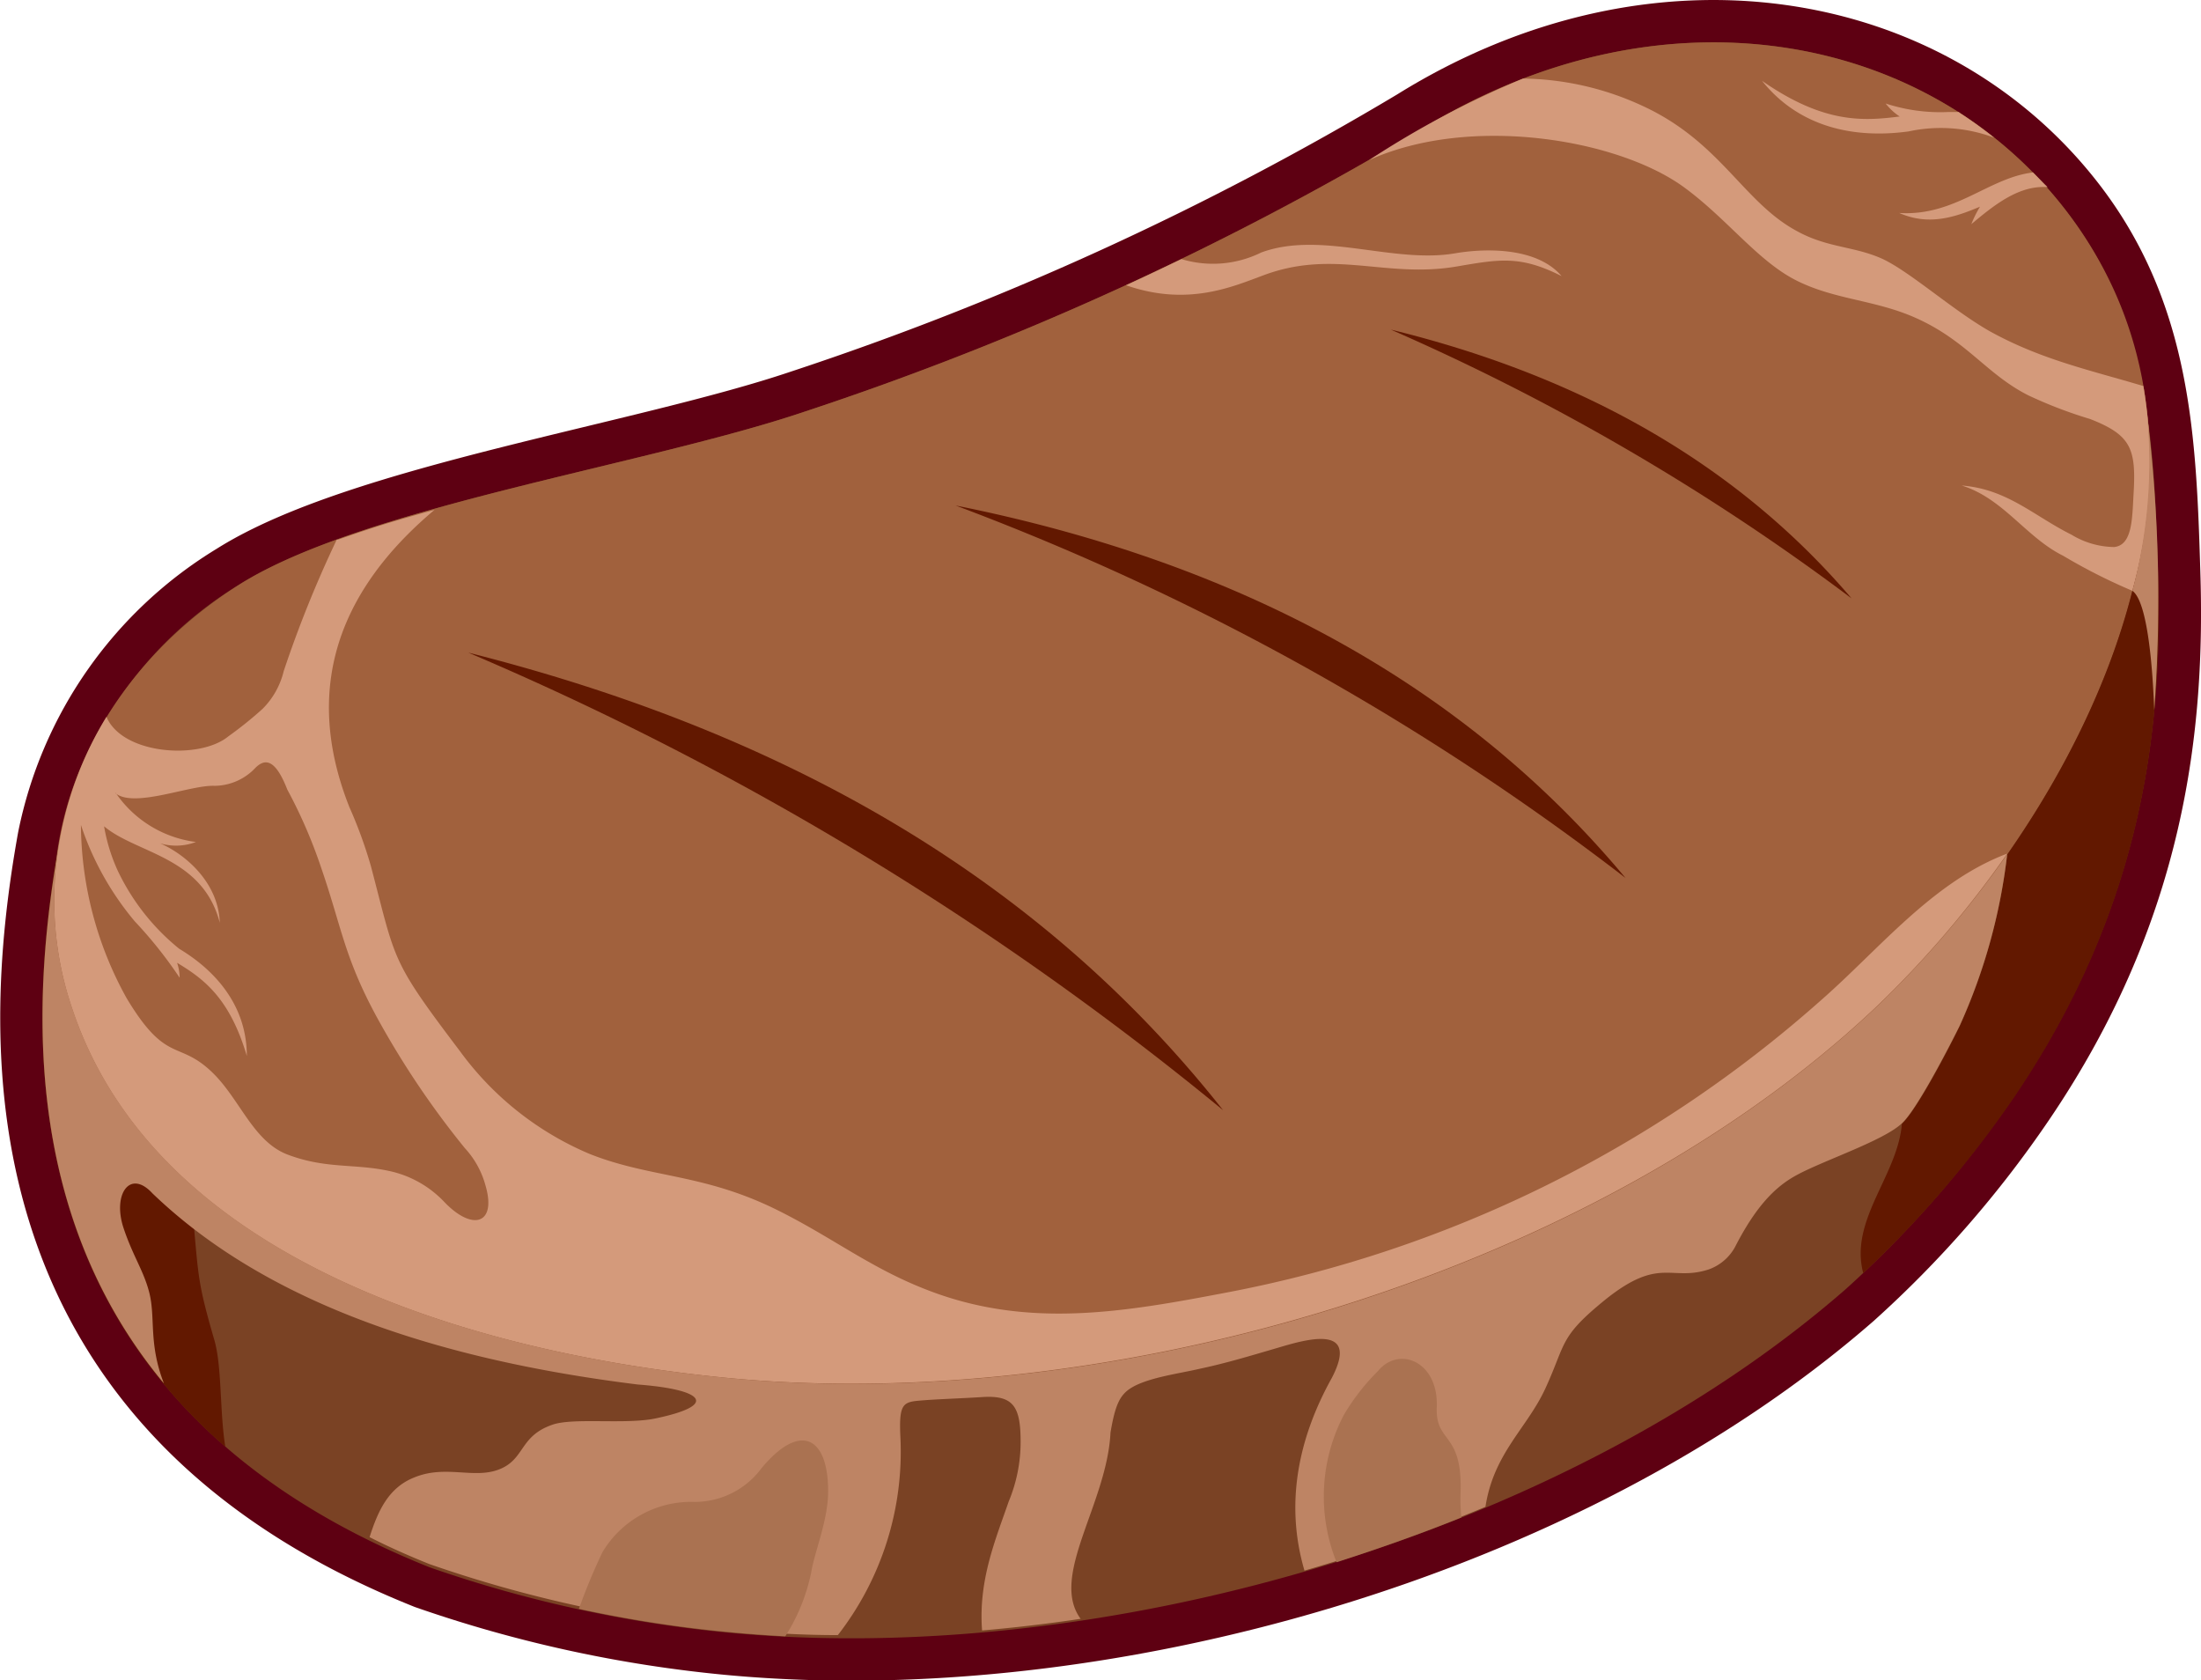 <svg xmlns="http://www.w3.org/2000/svg" viewBox="0 0 147.4 112.51"><defs><style>.cls-1{fill:#5e0012;stroke:#5e0012;stroke-linecap:round;stroke-linejoin:round;stroke-width:5.67px;}.cls-1,.cls-2,.cls-3,.cls-4,.cls-5,.cls-6,.cls-7{fill-rule:evenodd;}.cls-2{fill:#7a4224;}.cls-3{fill:#a1613d;}.cls-4{fill:#621800;}.cls-5{fill:#d49a7b;}.cls-6{fill:#be8464;}.cls-7{fill:#aa7251;}</style></defs><g id="Layer_2" data-name="Layer 2"><g id="Layer_1-2" data-name="Layer 1"><path class="cls-1" d="M4,56.26A26,26,0,0,1,16,39.16c8.24-5.21,27.25-8,37.87-11.59A206.08,206.08,0,0,0,95.05,8.74c16-9.95,33.89-6.73,43.2,5.22,5.68,7.29,6,15.51,6.27,24.33.33,10.23-.93,22.28-9.64,35.11A71,71,0,0,1,123.6,86.33c-19,16.57-49.86,25.34-74.76,23a85.48,85.48,0,0,1-20.07-4.38C.91,93.8,1.39,70.78,4,56.26Z"/><path class="cls-2" d="M4,56.26A26,26,0,0,1,16,39.16c8.24-5.21,27.25-8,37.87-11.59A206.08,206.08,0,0,0,95.05,8.74c16-9.95,33.89-6.73,43.2,5.22,5.68,7.29,6,15.51,6.27,24.33.33,10.23-.93,22.28-9.64,35.11A71,71,0,0,1,123.6,86.33c-19,16.57-49.86,25.34-74.76,23a85.48,85.48,0,0,1-20.07-4.38C.91,93.8,1.39,70.78,4,56.26Z"/><path class="cls-3" d="M48.84,92.28c-16.19-1.55-38.23-7.46-44-24.7C1.14,56.65,6.05,45.47,16,39.16c8.24-5.21,27.25-8,37.87-11.59A206.08,206.08,0,0,0,95.05,8.74c16-9.95,33.89-6.73,43.2,5.22,13.84,17.76,0,42.63-14.65,55.35C104.58,85.88,73.74,94.65,48.84,92.28Z"/><path class="cls-4" d="M124,40.07c-7.59-8.9-17.94-14.84-30.86-18A154,154,0,0,1,124,40.07Z"/><path class="cls-4" d="M108.86,58.79C98.08,45.86,83,37.66,64,33.85A173,173,0,0,1,108.86,58.79Z"/><path class="cls-4" d="M81.91,74.34c-11-13.93-27-24.69-50.55-30.64A207.19,207.19,0,0,1,81.91,74.34Z"/><path class="cls-4" d="M12.5,79.09a14.9,14.9,0,0,1,.39,2c.42,4.37.28,4.57,1.47,8.66.51,1.78.35,4.8.73,7.13C1.36,85,1.9,68.24,3.89,56.68a22.59,22.59,0,0,0,.93,10.9A27,27,0,0,0,12.5,79.09Z"/><path class="cls-4" d="M124.78,85.25c-.94-3.56,2.3-6.51,2.59-10,1-.93,3.13-5,3.87-6.54a38.5,38.5,0,0,0,3.18-11.48h0c5.89-8.44,10-18.5,9.49-28.09,1,11.83,2.45,27.39-9,44.3A71.35,71.35,0,0,1,124.78,85.25Z"/><path class="cls-5" d="M7.13,48c1.07,2.54,6.24,2.89,8.16,1.31a25.85,25.85,0,0,0,2.29-1.84A5.34,5.34,0,0,0,19,44.94a77.45,77.45,0,0,1,3.55-8.8l.08,0h0c2.28-.8,3.65-1.23,6.47-2h0c-7.6,6.39-8.31,13.33-5.7,19.91A30.26,30.26,0,0,1,24.84,58c1.69,6.41,1.28,6.2,5.95,12.37a20.7,20.7,0,0,0,8.7,6.9C43.57,78.89,47.05,78.56,52,81c3.72,1.84,6.23,3.87,10,5.34,6.75,2.66,13.19,1.54,20.15.21a83.29,83.29,0,0,0,39.72-19.5c3.95-3.44,7.53-8,12.55-9.89a68.41,68.41,0,0,1-8.75,10.24c-.68.64-1.37,1.27-2.07,1.88-19,16.57-49.86,25.34-74.76,23-16.19-1.55-38.23-7.46-44-24.7A22.43,22.43,0,0,1,4,56.26,23.73,23.73,0,0,1,7.13,48Zm.61,5.08a7.67,7.67,0,0,0,5.38,3.3,3.74,3.74,0,0,1-2.4.09c1.7.74,3.91,2.62,4,5.32-1.16-4.45-5.57-4.62-7.75-6.46a12,12,0,0,0,.89,2.92A15,15,0,0,0,12,63.53c1.31.79,4.53,3,4.53,7.18-1.16-3.92-2.92-5.18-4.67-6.24a3.19,3.19,0,0,1,.17,1,28.72,28.72,0,0,0-3-3.77,19.67,19.67,0,0,1-3.61-6.46A24.2,24.2,0,0,0,8.48,66.84c2.63,4.38,3.43,2.83,5.62,4.86,1.93,1.78,2.78,4.66,5.1,5.59,2.59,1,4.51.61,6.86,1.12a7.12,7.12,0,0,1,3.68,2.06c1.9,2,3.54,1.51,2.77-1.1a6,6,0,0,0-1.38-2.49,58.16,58.16,0,0,1-5.91-8.8c-2.17-4-2.34-6-3.72-10a33.33,33.33,0,0,0-2.26-5.21c-.81-2.08-1.5-2.08-2.13-1.46a3.79,3.79,0,0,1-2.74,1.21C12.74,52.55,9,54.13,7.74,53.12Z"/><path class="cls-5" d="M131.2,7.53c.81.52,1.59,1.09,2.35,1.69a10.18,10.18,0,0,0-5.73-.42c-1.86.25-6.61.62-9.82-3.39,4.11,2.86,6.75,2.71,9.22,2.39a3.92,3.92,0,0,1-.94-.87,11.78,11.78,0,0,0,4.21.57l.71,0Zm4.93,4c.34.33.66.68,1,1-1.89-.14-3.53,1.15-5.11,2.48a7.5,7.5,0,0,1,.58-1.17c-1.71.72-3.44,1.29-5.41.42C130.91,14.5,133.17,11.91,136.13,11.55Z"/><path class="cls-6" d="M134.42,57.2h0a38.5,38.5,0,0,1-3.18,11.48c-.74,1.49-2.87,5.61-3.87,6.54-1.3,1.22-5.5,2.56-7.25,3.58-1.24.72-2.52,1.95-3.93,4.71A3.25,3.25,0,0,1,114.44,85c-2.54.83-3.28-.89-6.9,2-3.16,2.56-2.63,2.9-4.06,6-1.23,2.65-3.45,4.31-4,7.9a112.22,112.22,0,0,1-12.12,4.27c-1.31-4.45-.43-8.83,1.82-12.88,2-3.81-2-2.51-3.74-2s-3.37,1-5.07,1.36c-1.35.32-3.44.58-4.59,1.27-.81.49-1.1,1.2-1.41,3-.23,4.78-4.1,9.63-2,12.48-2.2.33-4.41.59-6.6.78-.26-3.35.9-6.08,1.78-8.63a10.36,10.36,0,0,0,.8-4c0-2.36-.47-3.14-2.58-3-1.23.08-2.49.12-3.71.2-1.53.13-1.88,0-1.76,2.5a20,20,0,0,1-4.19,13.24c-2.47,0-4.91-.15-7.29-.38a85.48,85.48,0,0,1-20.07-4.38c-1.42-.57-2.76-1.17-4-1.8.55-1.71,1.24-3.31,3-4,2.12-.87,4,.14,5.71-.55S34.78,96.16,37,95.4c1.4-.49,4.91,0,6.9-.42,4.3-.9,3.19-1.94-1.18-2.27C27.14,90.78,16.81,86.26,10.2,79.9c-1.51-1.64-2.68.09-1.92,2.35.62,1.85,1.33,2.83,1.7,4.24.46,1.71-.06,3.44,1,6.15C1.37,81.08,2.14,66.54,4,56.26a22.43,22.43,0,0,0,.86,11.32c5.79,17.24,27.83,23.15,44,24.7,24.9,2.37,55.74-6.4,74.76-23,.7-.61,1.39-1.24,2.07-1.88A68.83,68.83,0,0,0,134.42,57.2Z"/><path class="cls-7" d="M97.87,101.61c-2.73,1.1-5.53,2.09-8.36,3A11.77,11.77,0,0,1,90,94.74a14.59,14.59,0,0,1,2.29-2.94c1.4-1.7,4.06-.64,3.93,2.44-.1,2.46,1.77,1.58,1.59,5.84A11,11,0,0,0,97.87,101.61Z"/><path class="cls-5" d="M143.54,25.85a31.09,31.09,0,0,1-.74,13.71,38,38,0,0,1-4.64-2.35c-2.48-1.23-4-3.84-6.79-4.7,3.07.24,4.85,2.05,7.35,3.29a5.63,5.63,0,0,0,2.86.83c1.21-.12,1.21-1.85,1.3-3.49.19-3.08-.14-4-2.9-5.08a30,30,0,0,1-4.13-1.58c-2.81-1.41-4.12-3.66-7.55-5.19-2.73-1.22-5.42-1.21-8-2.51s-4.6-4.09-7.48-6.21c-4.42-3.26-14.35-4.92-21.13-1.85A62,62,0,0,1,102,5.26a19.55,19.55,0,0,1,8,1.83c5.24,2.41,6.73,6.45,10.35,8.39,2,1.1,3.72,1,5.57,1.79s4.82,3.49,7.35,4.92C136.71,24.09,140,24.79,143.54,25.85Z"/><path class="cls-5" d="M75.41,19.1c1.25-.57,2.48-1.16,3.71-1.75a7.3,7.3,0,0,0,5.34-.44c4-1.48,8.85.77,13,.05,2.19-.37,5.52-.36,7.12,1.53-2.74-1.39-4.14-1.14-7-.65-4.77.82-8.2-1.17-12.93.58C82.54,19.2,79.54,20.54,75.41,19.1Z"/><path class="cls-6" d="M143.54,25.85a33,33,0,0,1-.74,13.71c1.25.86,1.43,7.26,1.47,8A102.21,102.21,0,0,0,143.54,25.85Z"/><path class="cls-7" d="M52.59,109.57c-1.26-.07-2.51-.16-3.75-.28a83.75,83.75,0,0,1-10.07-1.56,40.1,40.1,0,0,1,1.58-3.8,6.92,6.92,0,0,1,6.16-3.36A5.56,5.56,0,0,0,51,98.31c2.62-3.14,4.47-2.07,4.46,1.57,0,1.9-.9,4-1.13,5.39A12.66,12.66,0,0,1,52.59,109.57Z"/></g></g></svg>